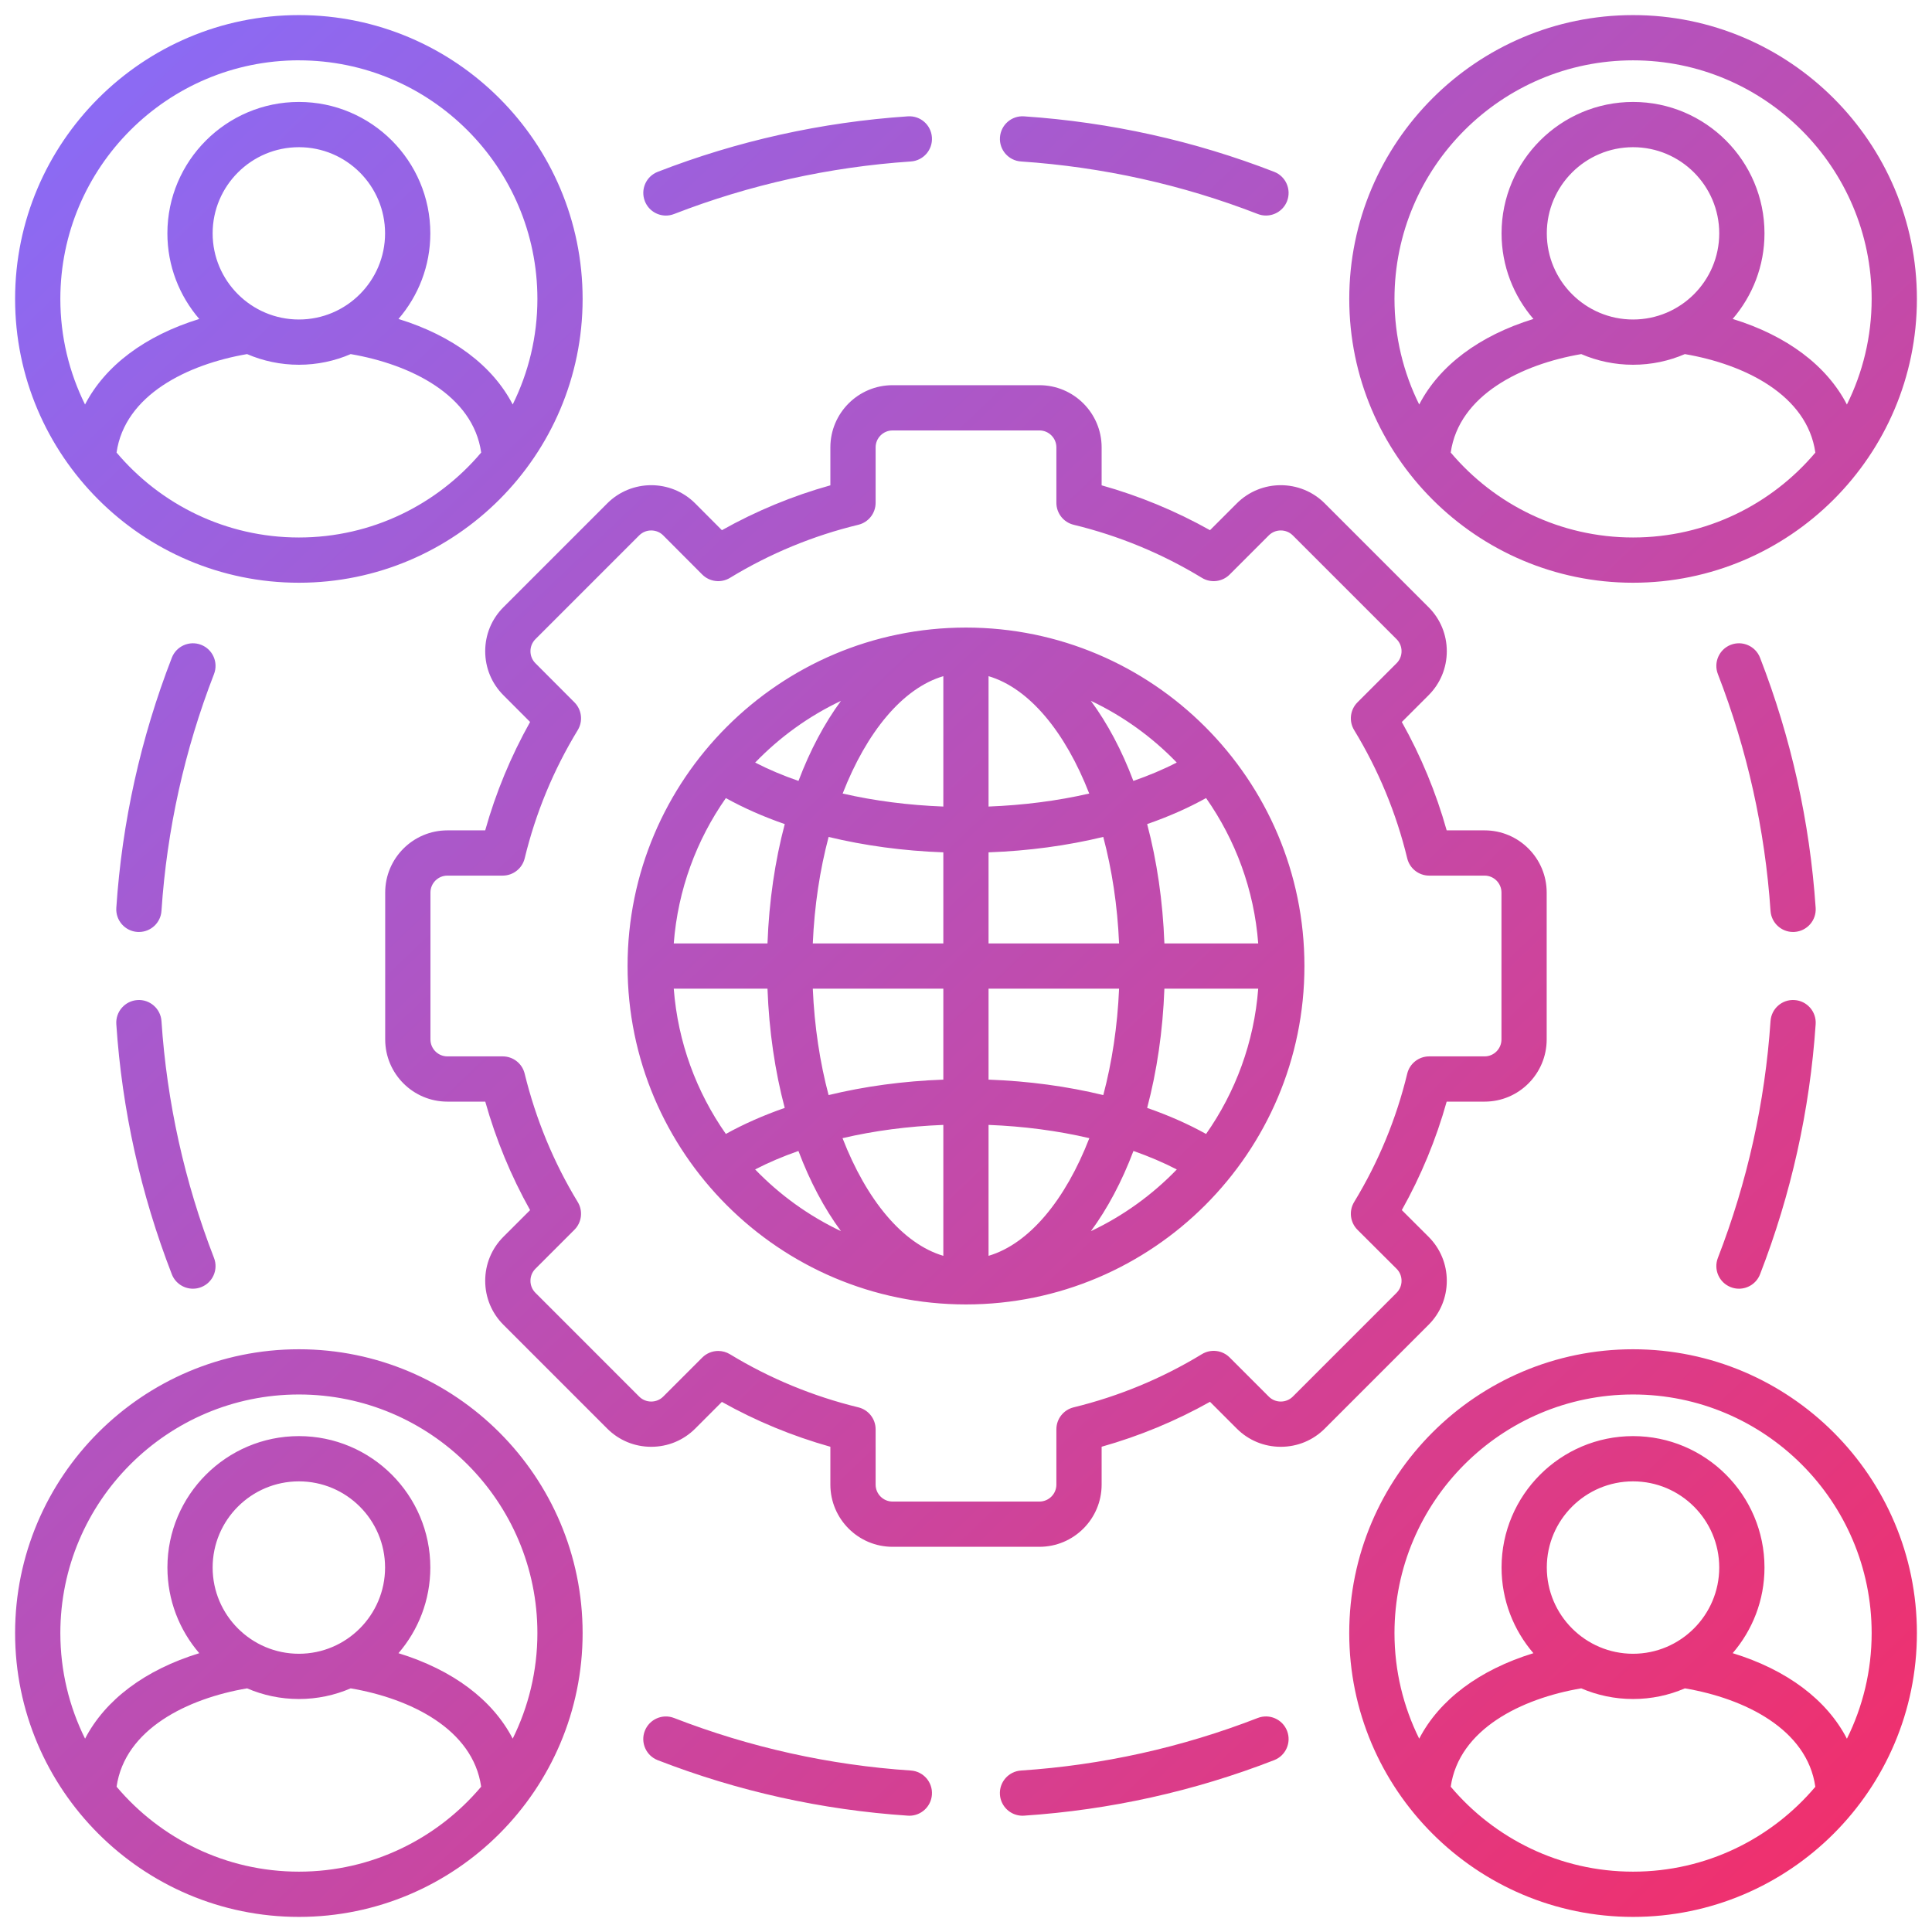 <svg width="64" height="64" viewBox="0 0 64 64" fill="none" xmlns="http://www.w3.org/2000/svg">
<g clip-path="url(#clip0_49_735)">
<path d="M47.927 42.428C47.927 41.877 47.713 41.36 47.324 40.971L46.437 40.086C47.074 38.95 47.572 37.746 47.923 36.493H49.18C50.314 36.493 51.236 35.569 51.236 34.432V29.568C51.236 28.431 50.314 27.507 49.18 27.507H47.923C47.572 26.257 47.074 25.053 46.437 23.917L47.325 23.029C47.713 22.64 47.927 22.123 47.927 21.572C47.927 21.021 47.713 20.504 47.325 20.116L43.884 16.675C43.081 15.872 41.774 15.872 40.971 16.675L40.083 17.563C38.947 16.926 37.743 16.428 36.493 16.077V14.82C36.493 13.684 35.568 12.76 34.432 12.76H29.567C28.431 12.76 27.507 13.684 27.507 14.82V16.077C26.255 16.427 25.051 16.925 23.914 17.563L23.029 16.675C22.226 15.872 20.919 15.872 20.116 16.675L16.675 20.116C16.287 20.504 16.073 21.021 16.073 21.572C16.073 22.123 16.287 22.64 16.674 23.028L17.56 23.916C16.923 25.053 16.424 26.256 16.073 27.507H14.82C13.684 27.507 12.76 28.431 12.76 29.567V34.432C12.76 35.569 13.684 36.493 14.82 36.493H16.075C16.429 37.752 16.927 38.956 17.56 40.087L16.675 40.971C16.287 41.359 16.073 41.877 16.073 42.428C16.073 42.979 16.287 43.496 16.675 43.884L20.116 47.325C20.504 47.713 21.021 47.927 21.572 47.927C22.123 47.927 22.64 47.713 23.029 47.325L23.913 46.44C25.044 47.074 26.249 47.572 27.507 47.926V49.179C27.507 50.316 28.431 51.24 29.567 51.24H34.432C35.569 51.24 36.493 50.316 36.493 49.179V47.925C37.745 47.572 38.949 47.073 40.083 46.437L40.971 47.325C41.359 47.713 41.877 47.927 42.428 47.927C42.979 47.927 43.496 47.713 43.884 47.325L47.325 43.884C47.713 43.496 47.927 42.979 47.927 42.428L47.927 42.428ZM46.265 42.825L42.825 46.265C42.719 46.37 42.578 46.428 42.428 46.428C42.277 46.428 42.136 46.37 42.031 46.265L40.734 44.968C40.49 44.724 40.11 44.678 39.815 44.858C38.497 45.66 37.067 46.253 35.566 46.62C35.23 46.702 34.994 47.002 34.994 47.348V49.18C34.994 49.489 34.742 49.741 34.432 49.741H29.567C29.258 49.741 29.006 49.489 29.006 49.18V47.348C29.006 47.002 28.77 46.702 28.434 46.62C26.925 46.252 25.494 45.66 24.181 44.861C24.061 44.788 23.926 44.752 23.792 44.752C23.598 44.752 23.407 44.827 23.262 44.972L21.969 46.265C21.863 46.37 21.723 46.428 21.572 46.428C21.422 46.428 21.281 46.37 21.175 46.265L17.735 42.824C17.63 42.719 17.572 42.578 17.572 42.428C17.572 42.277 17.63 42.136 17.735 42.031L19.028 40.738C19.273 40.493 19.318 40.114 19.138 39.818C18.341 38.508 17.75 37.077 17.38 35.566C17.299 35.23 16.998 34.994 16.652 34.994H14.82C14.511 34.994 14.259 34.742 14.259 34.432V29.567C14.259 29.258 14.511 29.006 14.82 29.006H16.652C16.998 29.006 17.299 28.769 17.381 28.433C17.743 26.936 18.334 25.506 19.139 24.185C19.318 23.89 19.273 23.511 19.029 23.266L17.735 21.969C17.63 21.863 17.572 21.723 17.572 21.572C17.572 21.422 17.63 21.281 17.735 21.175L21.175 17.735C21.281 17.63 21.422 17.572 21.572 17.572C21.723 17.572 21.864 17.63 21.968 17.734L23.261 19.031C23.506 19.276 23.886 19.322 24.182 19.142C25.504 18.337 26.934 17.746 28.433 17.384C28.769 17.303 29.006 17.002 29.006 16.656V14.82C29.006 14.511 29.258 14.259 29.568 14.259H34.433C34.742 14.259 34.994 14.511 34.994 14.82V16.656C34.994 17.002 35.231 17.303 35.567 17.384C37.065 17.747 38.494 18.338 39.815 19.142C40.11 19.322 40.49 19.276 40.734 19.032L42.031 17.735C42.136 17.63 42.277 17.572 42.428 17.572C42.579 17.572 42.719 17.63 42.825 17.735L46.265 21.175C46.37 21.281 46.428 21.422 46.428 21.572C46.428 21.723 46.37 21.864 46.265 21.969L44.968 23.266C44.724 23.51 44.678 23.89 44.858 24.185C45.662 25.506 46.254 26.936 46.616 28.433C46.697 28.769 46.998 29.006 47.344 29.006H49.18C49.487 29.006 49.738 29.258 49.738 29.567V34.432C49.738 34.742 49.487 34.994 49.18 34.994H47.344C46.998 34.994 46.697 35.231 46.616 35.567C46.253 37.068 45.661 38.498 44.858 39.818C44.678 40.114 44.724 40.494 44.969 40.739L46.265 42.031C46.37 42.136 46.428 42.277 46.428 42.428C46.428 42.578 46.37 42.719 46.265 42.824L46.265 42.825ZM31.998 20.789C25.817 20.789 20.789 25.819 20.789 32.002C20.789 38.184 25.817 43.211 31.998 43.211C38.179 43.211 43.211 38.182 43.211 32.002C43.211 25.821 38.181 20.789 31.998 20.789ZM32.747 28.235C34.075 28.187 35.359 28.012 36.547 27.724C36.835 28.809 37.018 30.001 37.071 31.252H32.747V28.235V28.235ZM32.747 26.718V22.399C34.096 22.797 35.289 24.251 36.082 26.287C35.022 26.531 33.892 26.674 32.747 26.718ZM31.249 22.399V26.718C30.105 26.674 28.974 26.531 27.914 26.287C28.707 24.251 29.9 22.797 31.249 22.399ZM31.249 28.235V31.252H26.925C26.978 30.002 27.161 28.809 27.449 27.725C28.637 28.012 29.921 28.187 31.249 28.235ZM25.424 31.252H22.319C22.456 29.471 23.074 27.823 24.045 26.438C24.638 26.767 25.292 27.055 25.996 27.299C25.675 28.51 25.476 29.842 25.424 31.252H25.424ZM25.424 32.751C25.476 34.16 25.674 35.491 25.995 36.701C25.292 36.946 24.638 37.234 24.045 37.563C23.074 36.179 22.456 34.532 22.319 32.751H25.424L25.424 32.751ZM26.925 32.751H31.249V35.764C29.921 35.812 28.637 35.987 27.448 36.276C27.161 35.192 26.978 34.001 26.925 32.751ZM31.249 37.264V41.601C29.898 41.202 28.702 39.745 27.91 37.703C28.953 37.459 30.079 37.309 31.249 37.264ZM32.747 41.601V37.264C33.917 37.309 35.044 37.459 36.086 37.703C35.294 39.745 34.098 41.202 32.747 41.601ZM32.747 35.764V32.751H37.071C37.018 34.001 36.835 35.192 36.548 36.276C35.358 35.987 34.075 35.812 32.747 35.764ZM38.572 32.751H41.68C41.544 34.532 40.925 36.18 39.953 37.564C39.36 37.234 38.705 36.946 38.001 36.701C38.322 35.491 38.52 34.16 38.572 32.751L38.572 32.751ZM38.572 31.252C38.52 29.842 38.322 28.51 38.001 27.299C38.705 27.055 39.36 26.766 39.953 26.437C40.925 27.822 41.544 29.47 41.68 31.252H38.572H38.572ZM38.981 25.26C38.535 25.49 38.053 25.692 37.544 25.869C37.163 24.857 36.687 23.962 36.137 23.216C37.207 23.722 38.169 24.418 38.981 25.26ZM27.858 23.217C27.309 23.963 26.833 24.858 26.451 25.869C25.944 25.693 25.462 25.491 25.016 25.261C25.828 24.419 26.79 23.723 27.858 23.217ZM25.015 38.739C25.457 38.51 25.939 38.306 26.449 38.127C26.831 39.14 27.307 40.036 27.858 40.783C26.789 40.277 25.827 39.581 25.015 38.739ZM36.137 40.784C36.688 40.037 37.164 39.14 37.547 38.127C38.058 38.306 38.54 38.511 38.983 38.74C38.17 39.582 37.207 40.278 36.137 40.784ZM9.902 44.696C4.718 44.696 0.5 48.913 0.5 54.098C0.5 59.282 4.718 63.5 9.902 63.5C15.086 63.5 19.3 59.282 19.3 54.098C19.3 48.913 15.084 44.696 9.902 44.696ZM9.902 62.001C7.481 62.001 5.313 60.906 3.862 59.187C4.136 57.281 6.205 56.265 8.185 55.929C8.712 56.156 9.293 56.282 9.902 56.282C10.511 56.282 11.09 56.156 11.617 55.929C13.599 56.266 15.668 57.282 15.939 59.187C14.489 60.906 12.321 62.001 9.902 62.001V62.001ZM9.902 54.783C8.326 54.783 7.044 53.501 7.044 51.926C7.044 50.35 8.326 49.072 9.902 49.072C11.478 49.072 12.756 50.352 12.756 51.926C12.756 53.499 11.476 54.783 9.902 54.783ZM16.984 57.595C16.319 56.309 14.998 55.316 13.2 54.764C13.857 54.001 14.255 53.009 14.255 51.926C14.255 49.526 12.302 47.573 9.902 47.573C7.502 47.573 5.546 49.526 5.546 51.926C5.546 53.009 5.944 54.001 6.601 54.764C4.804 55.316 3.484 56.31 2.818 57.596C2.294 56.541 1.999 55.353 1.999 54.098C1.999 49.74 5.544 46.194 9.902 46.194C14.26 46.194 17.802 49.74 17.802 54.098C17.802 55.353 17.506 56.54 16.984 57.595L16.984 57.595ZM9.902 19.304C15.084 19.304 19.3 15.086 19.3 9.902C19.3 4.718 15.085 0.5 9.902 0.5C4.72 0.5 0.5 4.718 0.5 9.902C0.5 15.087 4.718 19.304 9.902 19.304L9.902 19.304ZM9.902 17.805C7.481 17.805 5.312 16.71 3.861 14.991C4.135 13.087 6.204 12.069 8.185 11.73C8.712 11.957 9.293 12.083 9.902 12.083C10.511 12.083 11.09 11.957 11.617 11.73C13.6 12.069 15.67 13.088 15.94 14.991C14.489 16.71 12.322 17.805 9.902 17.805ZM9.902 10.584C8.326 10.584 7.044 9.304 7.044 7.73C7.044 6.156 8.326 4.876 9.902 4.876C11.478 4.876 12.756 6.156 12.756 7.73C12.756 9.304 11.476 10.584 9.902 10.584ZM9.902 1.999C14.258 1.999 17.802 5.544 17.802 9.902C17.802 11.157 17.506 12.344 16.984 13.399C16.319 12.114 14.998 11.12 13.2 10.566C13.857 9.803 14.255 8.813 14.255 7.73C14.255 5.33 12.302 3.377 9.902 3.377C7.502 3.377 5.545 5.33 5.545 7.73C5.545 8.812 5.944 9.803 6.601 10.566C4.804 11.12 3.483 12.114 2.817 13.4C2.294 12.344 1.999 11.157 1.999 9.902C1.999 5.544 5.544 1.998 9.902 1.998V1.999ZM54.097 19.304C59.282 19.304 63.5 15.086 63.5 9.902C63.5 4.718 59.282 0.5 54.098 0.5C48.913 0.5 44.696 4.718 44.696 9.902C44.696 15.086 48.913 19.304 54.098 19.304L54.097 19.304ZM54.097 17.805C51.677 17.805 49.508 16.71 48.057 14.991C48.33 13.087 50.399 12.069 52.381 11.73C52.908 11.957 53.488 12.083 54.097 12.083C54.707 12.083 55.287 11.957 55.813 11.73C57.797 12.068 59.867 13.088 60.136 14.993C58.685 16.711 56.517 17.805 54.097 17.805V17.805ZM54.097 10.584C52.522 10.584 51.24 9.304 51.24 7.73C51.24 6.156 52.522 4.876 54.097 4.876C55.673 4.876 56.952 6.156 56.952 7.73C56.952 9.304 55.671 10.584 54.097 10.584ZM54.097 1.999C58.455 1.999 62.001 5.544 62.001 9.902C62.001 11.158 61.705 12.346 61.181 13.401C60.517 12.115 59.196 11.119 57.397 10.565C58.053 9.803 58.451 8.812 58.451 7.73C58.451 5.33 56.498 3.377 54.098 3.377C51.697 3.377 49.741 5.33 49.741 7.73C49.741 8.813 50.14 9.803 50.797 10.566C48.999 11.12 47.679 12.114 47.013 13.4C46.49 12.345 46.194 11.157 46.194 9.902C46.194 5.544 49.739 1.999 54.097 1.999ZM54.097 44.696C48.913 44.696 44.695 48.913 44.695 54.098C44.695 59.282 48.913 63.5 54.097 63.5C59.282 63.5 63.5 59.282 63.5 54.098C63.5 48.913 59.282 44.696 54.097 44.696ZM54.097 62.001C51.677 62.001 49.508 60.906 48.057 59.187C48.332 57.281 50.4 56.264 52.38 55.929C52.908 56.156 53.488 56.282 54.097 56.282C54.707 56.282 55.287 56.156 55.814 55.929C57.796 56.264 59.866 57.282 60.135 59.19C58.684 60.907 56.517 62.001 54.097 62.001V62.001ZM54.097 54.783C52.522 54.783 51.24 53.501 51.24 51.926C51.24 50.35 52.522 49.072 54.097 49.072C55.673 49.072 56.952 50.352 56.952 51.926C56.952 53.499 55.671 54.783 54.097 54.783ZM61.181 57.597C60.517 56.31 59.196 55.315 57.397 54.763C58.053 54 58.451 53.009 58.451 51.926C58.451 49.525 56.498 47.573 54.098 47.573C51.697 47.573 49.741 49.525 49.741 51.926C49.741 53.009 50.14 54.001 50.796 54.764C48.999 55.316 47.679 56.31 47.013 57.596C46.49 56.541 46.194 55.353 46.194 54.098C46.194 49.74 49.74 46.194 54.098 46.194C58.456 46.194 62.001 49.74 62.001 54.098C62.001 55.354 61.705 56.542 61.181 57.598L61.181 57.597ZM30.871 59.448C30.845 59.844 30.515 60.148 30.124 60.148C30.107 60.148 30.091 60.147 30.074 60.146C27.23 59.957 24.442 59.339 21.788 58.308C21.402 58.158 21.21 57.724 21.36 57.338C21.51 56.952 21.945 56.761 22.33 56.911C24.842 57.886 27.481 58.472 30.173 58.651C30.586 58.678 30.899 59.035 30.871 59.448ZM59.449 30.871C59.432 30.872 59.415 30.873 59.398 30.873C59.007 30.873 58.678 30.57 58.651 30.174C58.468 27.482 57.881 24.843 56.907 22.33C56.757 21.944 56.949 21.51 57.334 21.36C57.719 21.211 58.154 21.402 58.304 21.788C59.334 24.442 59.953 27.229 60.146 30.073C60.174 30.486 59.862 30.843 59.449 30.871ZM42.636 57.338C42.785 57.723 42.594 58.158 42.208 58.307C39.554 59.339 36.766 59.957 33.922 60.146C33.905 60.147 33.888 60.148 33.872 60.148C33.48 60.148 33.151 59.844 33.124 59.448C33.097 59.035 33.41 58.678 33.823 58.651C36.515 58.472 39.153 57.886 41.666 56.91C42.051 56.761 42.486 56.952 42.636 57.338ZM7.089 22.33C6.113 24.846 5.528 27.485 5.349 30.174C5.323 30.57 4.993 30.873 4.602 30.873C4.585 30.873 4.568 30.873 4.551 30.872C4.138 30.844 3.826 30.487 3.853 30.074C4.042 27.233 4.661 24.446 5.692 21.788C5.842 21.402 6.276 21.211 6.662 21.36C7.048 21.51 7.239 21.944 7.089 22.33ZM7.089 41.67C7.239 42.056 7.048 42.49 6.662 42.639C6.573 42.674 6.481 42.69 6.391 42.69C6.091 42.69 5.807 42.508 5.692 42.212C4.661 39.553 4.042 36.766 3.853 33.926C3.826 33.513 4.139 33.156 4.552 33.128C4.961 33.099 5.322 33.413 5.349 33.826C5.528 36.514 6.113 39.153 7.089 41.67ZM60.146 33.927C59.954 36.77 59.334 39.557 58.304 42.212C58.189 42.508 57.906 42.69 57.605 42.69C57.515 42.69 57.424 42.674 57.335 42.639C56.949 42.49 56.757 42.056 56.907 41.67C57.882 39.156 58.469 36.517 58.651 33.825C58.679 33.413 59.033 33.099 59.449 33.128C59.862 33.156 60.174 33.514 60.146 33.927V33.927ZM33.125 4.551C33.153 4.138 33.509 3.825 33.923 3.854C36.778 4.047 39.566 4.665 42.209 5.692C42.594 5.842 42.785 6.276 42.636 6.662C42.52 6.959 42.237 7.14 41.937 7.14C41.847 7.14 41.755 7.124 41.666 7.089C39.164 6.117 36.525 5.532 33.822 5.349C33.409 5.321 33.097 4.964 33.125 4.551ZM21.361 6.662C21.211 6.276 21.402 5.842 21.788 5.692C24.431 4.665 27.218 4.047 30.073 3.854C30.49 3.826 30.843 4.138 30.871 4.551C30.899 4.964 30.587 5.321 30.174 5.349C27.471 5.532 24.832 6.118 22.331 7.089C22.241 7.124 22.15 7.141 22.059 7.141C21.759 7.141 21.476 6.959 21.361 6.662Z" fill="url(#paint0_linear_49_735)"/>
</g>
<defs>
<linearGradient id="paint0_linear_49_735" x1="1.09524e-06" y1="-3" x2="63" y2="63" gradientUnits="userSpaceOnUse">
<stop stop-color="#836FFF"/>
<stop offset="1" stop-color="#F32E69"/>
</linearGradient>
<clipPath id="clip0_49_735">
<rect width="64" height="64" fill="white"/>
</clipPath>
</defs>
</svg>
